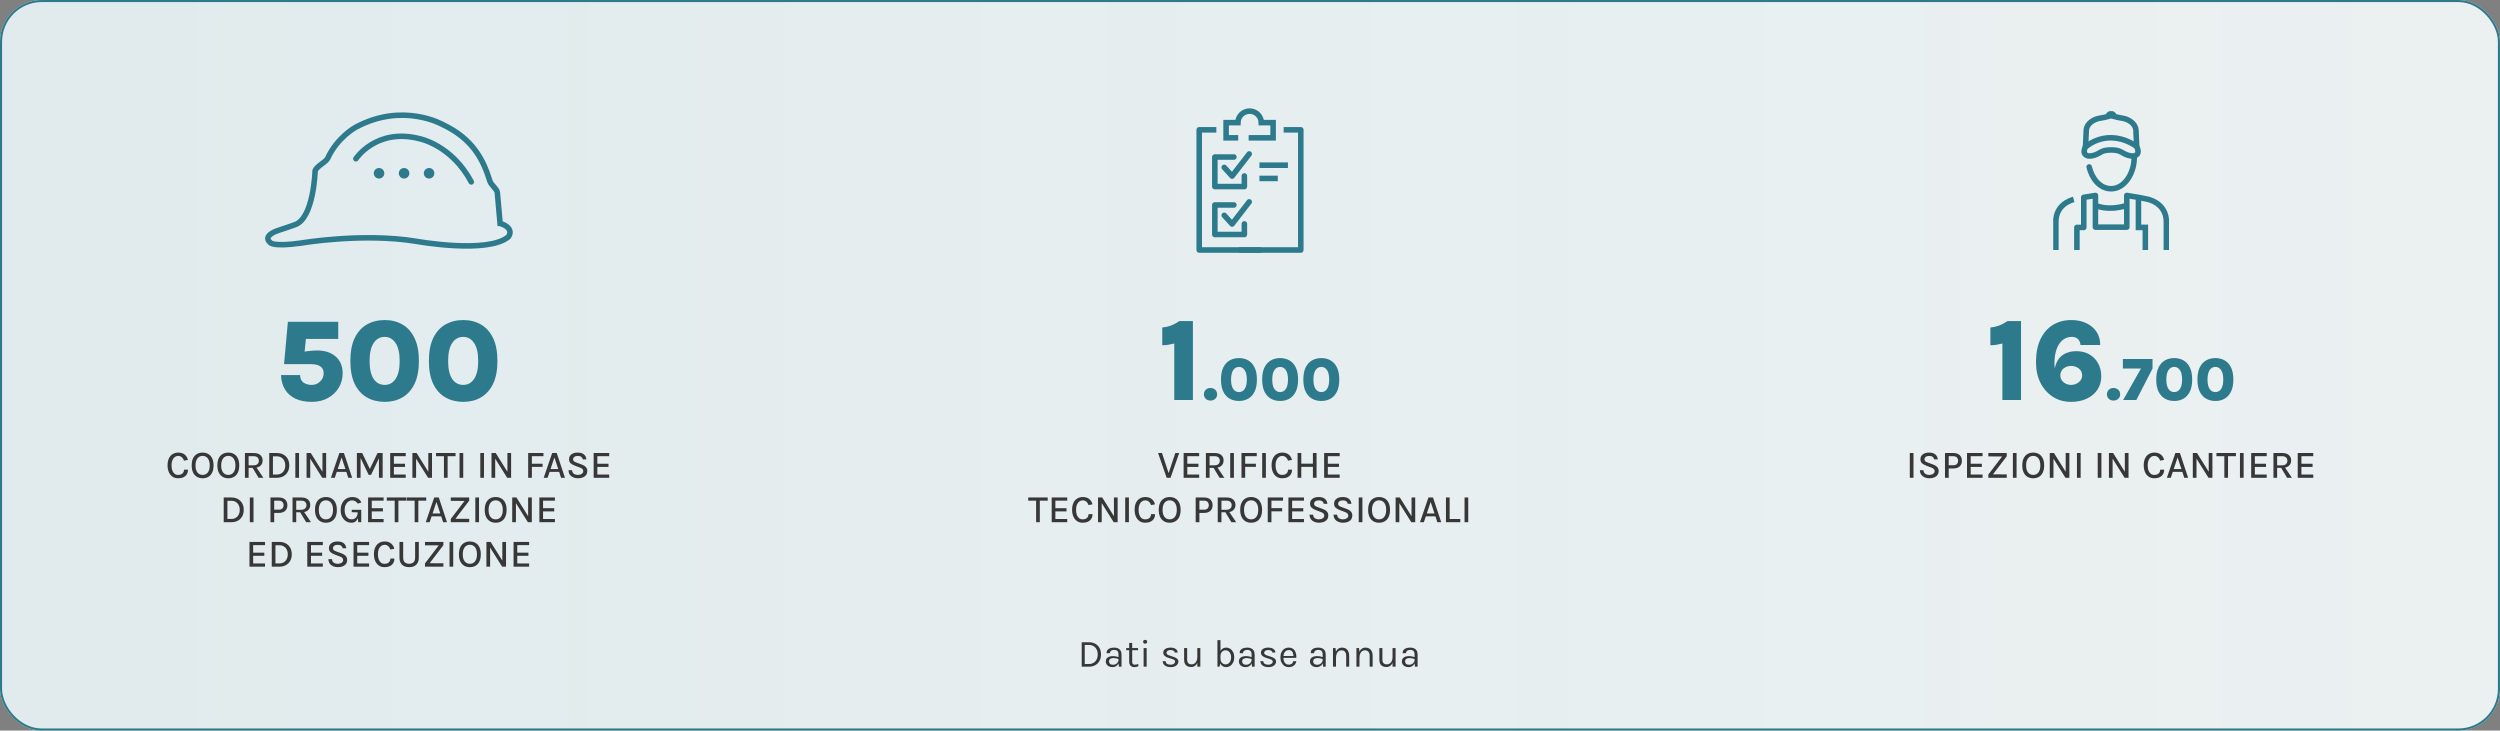 <svg width="900" height="263" viewBox="0 0 900 263" fill="none" xmlns="http://www.w3.org/2000/svg">
<rect x="0" y="0" width="900" height="263" fill="#808080" stroke="none"/>
<g clip-path="url(#clip0_5266_608)">
<rect width="900" height="263" rx="15" fill="#F5F7F7"/>
<rect width="900" height="263" fill="url(#paint0_linear_5266_608)" fill-opacity="0.25"/>
<path d="M180.034 80.409C180.034 80.409 179.717 76.495 179.035 69.29C178.918 68.056 176.79 66.575 176.379 65.258C174.04 57.701 170.384 50.061 159.442 44.878C159.442 44.878 145.091 36.603 128.036 45.818C128.036 45.818 121.466 49.356 117.987 56.96C117.317 58.406 113.943 59.828 113.438 61.521C113.438 61.521 112.944 78.81 106.068 80.938C106.068 80.938 101.438 82.572 99.757 83.1C99.757 83.1 94.444 84.864 97.242 87.285C97.242 87.285 97.97 88.966 108.443 87.496C108.443 87.496 130.551 83.724 149.816 86.862C149.816 86.862 175.591 91.528 183.031 85.251C183.031 85.251 185.523 82.207 180.046 80.409H180.034Z" stroke="#2D7A8D" stroke-width="2" stroke-miterlimit="10"/>
<path d="M128.119 57.148C128.119 57.148 135.524 45.877 151.121 49.955C151.121 49.955 162.569 52.188 169.657 65.482" stroke="#2D7A8D" stroke-width="2" stroke-miterlimit="10" stroke-linecap="round"/>
<path d="M137.367 62.379C137.367 62.884 136.955 63.296 136.45 63.296C135.945 63.296 135.533 62.884 135.533 62.379C135.533 61.873 135.945 61.462 136.45 61.462C136.955 61.462 137.367 61.873 137.367 62.379Z" fill="#2D7A8D" stroke="#2D7A8D" stroke-width="2" stroke-miterlimit="10"/>
<path d="M146.382 62.379C146.382 62.884 145.971 63.296 145.466 63.296C144.96 63.296 144.549 62.884 144.549 62.379C144.549 61.873 144.96 61.462 145.466 61.462C145.971 61.462 146.382 61.873 146.382 62.379Z" fill="#2D7A8D" stroke="#2D7A8D" stroke-width="2" stroke-miterlimit="10"/>
<path d="M155.386 62.379C155.386 62.884 154.975 63.296 154.47 63.296C153.964 63.296 153.553 62.884 153.553 62.379C153.553 61.873 153.964 61.462 154.47 61.462C154.975 61.462 155.386 61.873 155.386 62.379Z" fill="#2D7A8D" stroke="#2D7A8D" stroke-width="2" stroke-miterlimit="10"/>
<path d="M112.24 144.671C109.974 144.671 108.023 144.294 106.387 143.538C104.764 142.769 103.505 141.664 102.61 140.224C101.715 138.783 101.233 137.049 101.163 135.021H108.044C108.044 136.224 108.442 137.119 109.24 137.706C110.037 138.28 111.037 138.566 112.24 138.566C113.401 138.566 114.401 138.161 115.24 137.35C116.093 136.538 116.519 135.545 116.519 134.371C116.519 132.189 114.974 131.098 111.883 131.098H102.254L103.638 115.846H121.764V122.014H109.03L110.31 120.273L109.596 127.217L109.177 126.671C109.848 126.517 110.68 126.399 111.673 126.315C112.68 126.217 113.512 126.168 114.17 126.168C116.939 126.168 119.163 126.895 120.841 128.35C122.519 129.804 123.359 131.811 123.359 134.371C123.359 136.273 122.89 138.007 121.953 139.573C121.016 141.126 119.715 142.364 118.051 143.287C116.387 144.21 114.449 144.671 112.24 144.671ZM138.509 144.671C136.103 144.671 133.964 144.14 132.089 143.077C130.229 142.014 128.768 140.399 127.705 138.231C126.656 136.049 126.131 133.294 126.131 129.965C126.131 126.594 126.656 123.825 127.705 121.657C128.768 119.476 130.229 117.86 132.089 116.811C133.964 115.748 136.103 115.217 138.509 115.217C140.887 115.217 142.999 115.748 144.845 116.811C146.691 117.86 148.145 119.476 149.208 121.657C150.271 123.825 150.803 126.594 150.803 129.965C150.803 133.294 150.271 136.049 149.208 138.231C148.145 140.399 146.691 142.014 144.845 143.077C142.999 144.14 140.887 144.671 138.509 144.671ZM138.509 138.566C140.131 138.566 141.432 137.846 142.411 136.406C143.39 134.951 143.88 132.804 143.88 129.965C143.88 127.126 143.39 124.972 142.411 123.503C141.432 122.021 140.131 121.28 138.509 121.28C136.817 121.28 135.481 122.021 134.502 123.503C133.537 124.972 133.054 127.126 133.054 129.965C133.054 132.804 133.537 134.951 134.502 136.406C135.481 137.846 136.817 138.566 138.509 138.566ZM166.782 144.671C164.376 144.671 162.236 144.14 160.362 143.077C158.502 142.014 157.04 140.399 155.977 138.231C154.928 136.049 154.404 133.294 154.404 129.965C154.404 126.594 154.928 123.825 155.977 121.657C157.04 119.476 158.502 117.86 160.362 116.811C162.236 115.748 164.376 115.217 166.782 115.217C169.159 115.217 171.271 115.748 173.117 116.811C174.963 117.86 176.418 119.476 177.481 121.657C178.544 123.825 179.075 126.594 179.075 129.965C179.075 133.294 178.544 136.049 177.481 138.231C176.418 140.399 174.963 142.014 173.117 143.077C171.271 144.14 169.159 144.671 166.782 144.671ZM166.782 138.566C168.404 138.566 169.705 137.846 170.684 136.406C171.663 134.951 172.152 132.804 172.152 129.965C172.152 127.126 171.663 124.972 170.684 123.503C169.705 122.021 168.404 121.28 166.782 121.28C165.089 121.28 163.754 122.021 162.775 123.503C161.809 124.972 161.327 127.126 161.327 129.965C161.327 132.804 161.809 134.951 162.775 136.406C163.754 137.846 165.089 138.566 166.782 138.566Z" fill="#2D7A8D"/>
<path d="M64.153 172.182C63.365 172.182 62.684 171.991 62.111 171.608C61.542 171.221 61.101 170.678 60.789 169.979C60.477 169.275 60.321 168.45 60.321 167.503C60.321 166.506 60.486 165.669 60.817 164.993C61.148 164.312 61.603 163.8 62.181 163.455C62.763 163.105 63.421 162.93 64.153 162.93C65.136 162.93 65.92 163.175 66.502 163.664C67.085 164.149 67.472 164.781 67.663 165.559L66.244 165.832C66.076 165.315 65.81 164.902 65.446 164.594C65.083 164.282 64.651 164.126 64.153 164.126C63.715 164.126 63.313 164.252 62.95 164.503C62.586 164.755 62.295 165.133 62.076 165.636C61.857 166.135 61.747 166.758 61.747 167.503C61.747 168.193 61.838 168.8 62.02 169.322C62.202 169.839 62.47 170.242 62.824 170.531C63.178 170.821 63.621 170.965 64.153 170.965C64.801 170.965 65.311 170.793 65.684 170.448C66.057 170.098 66.244 169.643 66.244 169.084H67.677C67.677 169.737 67.53 170.294 67.237 170.755C66.948 171.212 66.54 171.564 66.013 171.811C65.486 172.058 64.866 172.182 64.153 172.182ZM72.937 172.182C72.177 172.182 71.501 172.009 70.909 171.664C70.317 171.319 69.851 170.804 69.511 170.119C69.175 169.434 69.007 168.578 69.007 167.552C69.007 166.508 69.175 165.646 69.511 164.965C69.851 164.28 70.317 163.769 70.909 163.434C71.501 163.098 72.177 162.93 72.937 162.93C73.702 162.93 74.38 163.1 74.972 163.441C75.569 163.781 76.035 164.296 76.371 164.986C76.711 165.671 76.881 166.527 76.881 167.552C76.881 168.587 76.711 169.45 76.371 170.14C76.035 170.825 75.569 171.338 74.972 171.678C74.38 172.014 73.702 172.182 72.937 172.182ZM72.937 170.965C73.73 170.965 74.355 170.674 74.811 170.091C75.273 169.508 75.504 168.657 75.504 167.538C75.504 166.448 75.273 165.606 74.811 165.014C74.355 164.417 73.73 164.119 72.937 164.119C72.159 164.119 71.539 164.417 71.077 165.014C70.616 165.611 70.385 166.457 70.385 167.552C70.385 168.662 70.616 169.508 71.077 170.091C71.539 170.674 72.159 170.965 72.937 170.965ZM82.184 172.182C81.424 172.182 80.748 172.009 80.156 171.664C79.564 171.319 79.098 170.804 78.757 170.119C78.422 169.434 78.254 168.578 78.254 167.552C78.254 166.508 78.422 165.646 78.757 164.965C79.098 164.28 79.564 163.769 80.156 163.434C80.748 163.098 81.424 162.93 82.184 162.93C82.948 162.93 83.627 163.1 84.219 163.441C84.816 163.781 85.282 164.296 85.617 164.986C85.958 165.671 86.128 166.527 86.128 167.552C86.128 168.587 85.958 169.45 85.617 170.14C85.282 170.825 84.816 171.338 84.219 171.678C83.627 172.014 82.948 172.182 82.184 172.182ZM82.184 170.965C82.976 170.965 83.601 170.674 84.058 170.091C84.519 169.508 84.75 168.657 84.75 167.538C84.75 166.448 84.519 165.606 84.058 165.014C83.601 164.417 82.976 164.119 82.184 164.119C81.405 164.119 80.785 164.417 80.324 165.014C79.862 165.611 79.631 166.457 79.631 167.552C79.631 168.662 79.862 169.508 80.324 170.091C80.785 170.674 81.405 170.965 82.184 170.965ZM88.172 172V163.091H91.361C92.4 163.091 93.19 163.338 93.731 163.832C94.277 164.322 94.549 164.967 94.549 165.769C94.549 166.562 94.277 167.203 93.731 167.692C93.19 168.182 92.4 168.427 91.361 168.427H89.5V172H88.172ZM93.088 172L90.619 167.902H92.053L94.815 172H93.088ZM89.5 167.517H91.242C91.876 167.517 92.358 167.366 92.689 167.063C93.02 166.755 93.186 166.359 93.186 165.874C93.186 165.375 93.029 164.979 92.717 164.685C92.409 164.387 91.957 164.238 91.361 164.238H89.5V167.517ZM96.927 163.091H99.654C100.558 163.091 101.344 163.275 102.011 163.643C102.682 164.007 103.204 164.522 103.577 165.189C103.95 165.855 104.136 166.641 104.136 167.545C104.136 168.445 103.95 169.228 103.577 169.895C103.204 170.562 102.682 171.079 102.011 171.448C101.344 171.816 100.558 172 99.654 172H96.927V163.091ZM98.255 164.287V170.825H99.654C100.288 170.825 100.831 170.683 101.283 170.399C101.74 170.114 102.092 169.725 102.339 169.231C102.586 168.737 102.71 168.175 102.71 167.545C102.71 166.916 102.586 166.357 102.339 165.867C102.092 165.373 101.74 164.986 101.283 164.706C100.831 164.427 100.288 164.287 99.654 164.287H98.255ZM106.323 172V163.091H107.652V172H106.323ZM110.359 163.091H111.876L116.191 170H116.086V163.091H117.415V172H116.002L111.478 164.783H111.688V172H110.359V163.091ZM119.125 172L122.174 163.091H123.817L126.775 172H125.376L124.684 169.874H121.244L120.523 172H119.125ZM121.579 168.853H124.355L122.971 164.692L121.579 168.853ZM128.477 163.091H130.386L133.211 168.944H133.086L135.911 163.091H137.757V172H136.414V164.552H136.631L133.582 170.944H132.708L129.673 164.587H129.806V172H128.477V163.091ZM140.469 172V163.091H146.063V164.238H141.797V166.951H145.811V168.098H141.797V170.839H146.063V172H140.469ZM148.465 163.091H149.983L154.298 170H154.193V163.091H155.521V172H154.109L149.584 164.783H149.794V172H148.465V163.091ZM156.972 164.238V163.091H163.993V164.238H160.846L161.147 163.93V172H159.818V163.93L160.112 164.238H156.972ZM165.436 172V163.091H166.765V172H165.436ZM172.907 172V163.091H174.236V172H172.907ZM176.943 163.091H178.46L182.775 170H182.67V163.091H183.999V172H182.586L178.062 164.783H178.271V172H176.943V163.091ZM190.144 172V163.091H195.647V164.238H191.473V166.937H195.333V168.077H191.473V172H190.144ZM195.734 172L198.783 163.091H200.426L203.384 172H201.985L201.293 169.874H197.852L197.132 172H195.734ZM198.188 168.853H200.964L199.58 164.692L198.188 168.853ZM208.051 172.182C207.445 172.182 206.888 172.075 206.38 171.86C205.872 171.641 205.461 171.317 205.149 170.888C204.841 170.459 204.68 169.923 204.666 169.28H205.967C205.967 169.667 206.06 169.984 206.247 170.231C206.438 170.478 206.69 170.662 207.002 170.783C207.314 170.9 207.659 170.958 208.037 170.958C208.419 170.958 208.757 170.9 209.051 170.783C209.345 170.667 209.571 170.51 209.729 170.315C209.893 170.119 209.974 169.895 209.974 169.643C209.974 169.303 209.869 169.03 209.659 168.825C209.45 168.615 209.13 168.438 208.701 168.294L207.044 167.678C206.331 167.413 205.788 167.107 205.415 166.762C205.042 166.413 204.855 165.928 204.855 165.308C204.855 164.604 205.13 164.033 205.68 163.594C206.231 163.152 207.004 162.93 208.002 162.93C208.949 162.93 209.683 163.149 210.205 163.587C210.732 164.026 211.032 164.622 211.107 165.378H209.799C209.734 164.995 209.555 164.692 209.261 164.469C208.972 164.245 208.552 164.133 208.002 164.133C207.471 164.133 207.056 164.249 206.757 164.483C206.459 164.711 206.31 165 206.31 165.35C206.31 165.639 206.403 165.869 206.59 166.042C206.781 166.214 207.077 166.371 207.478 166.51L209.366 167.203C210.014 167.431 210.52 167.739 210.883 168.126C211.247 168.513 211.429 169.005 211.429 169.601C211.429 170.105 211.298 170.55 211.037 170.937C210.776 171.324 210.394 171.629 209.89 171.853C209.387 172.072 208.774 172.182 208.051 172.182ZM213.718 172V163.091H219.312V164.238H215.046V166.951H219.06V168.098H215.046V170.839H219.312V172H213.718ZM80.537 179.091H83.264C84.168 179.091 84.954 179.275 85.621 179.643C86.292 180.007 86.814 180.522 87.187 181.189C87.56 181.855 87.747 182.641 87.747 183.545C87.747 184.445 87.56 185.228 87.187 185.895C86.814 186.562 86.292 187.079 85.621 187.448C84.954 187.816 84.168 188 83.264 188H80.537V179.091ZM81.865 180.287V186.825H83.264C83.898 186.825 84.441 186.683 84.893 186.399C85.35 186.114 85.702 185.725 85.949 185.231C86.196 184.737 86.32 184.175 86.32 183.545C86.32 182.916 86.196 182.357 85.949 181.867C85.702 181.373 85.35 180.986 84.893 180.706C84.441 180.427 83.898 180.287 83.264 180.287H81.865ZM89.934 188V179.091H91.262V188H89.934ZM97.37 188V179.091H100.356C101.349 179.091 102.113 179.338 102.649 179.832C103.186 180.326 103.454 181.009 103.454 181.881C103.454 182.744 103.186 183.422 102.649 183.916C102.113 184.406 101.349 184.65 100.356 184.65H98.712V188H97.37ZM98.712 183.49H100.356C100.924 183.49 101.356 183.343 101.649 183.049C101.943 182.755 102.09 182.366 102.09 181.881C102.09 181.392 101.943 180.995 101.649 180.692C101.356 180.389 100.924 180.238 100.356 180.238H98.712V183.49ZM105.313 188V179.091H108.502C109.541 179.091 110.331 179.338 110.872 179.832C111.418 180.322 111.69 180.967 111.69 181.769C111.69 182.562 111.418 183.203 110.872 183.692C110.331 184.182 109.541 184.427 108.502 184.427H106.641V188H105.313ZM110.229 188L107.76 183.902H109.194L111.956 188H110.229ZM106.641 183.517H108.383C109.017 183.517 109.499 183.366 109.83 183.063C110.161 182.755 110.327 182.359 110.327 181.874C110.327 181.375 110.171 180.979 109.858 180.685C109.551 180.387 109.098 180.238 108.502 180.238H106.641V183.517ZM117.326 188.182C116.567 188.182 115.891 188.009 115.298 187.664C114.706 187.319 114.24 186.804 113.9 186.119C113.564 185.434 113.396 184.578 113.396 183.552C113.396 182.508 113.564 181.646 113.9 180.965C114.24 180.28 114.706 179.769 115.298 179.434C115.891 179.098 116.567 178.93 117.326 178.93C118.091 178.93 118.769 179.1 119.361 179.441C119.958 179.781 120.424 180.296 120.76 180.986C121.1 181.671 121.27 182.527 121.27 183.552C121.27 184.587 121.1 185.45 120.76 186.14C120.424 186.825 119.958 187.338 119.361 187.678C118.769 188.014 118.091 188.182 117.326 188.182ZM117.326 186.965C118.119 186.965 118.744 186.674 119.201 186.091C119.662 185.508 119.893 184.657 119.893 183.538C119.893 182.448 119.662 181.606 119.201 181.014C118.744 180.417 118.119 180.119 117.326 180.119C116.548 180.119 115.928 180.417 115.466 181.014C115.005 181.611 114.774 182.457 114.774 183.552C114.774 184.662 115.005 185.508 115.466 186.091C115.928 186.674 116.548 186.965 117.326 186.965ZM126.503 188.182C125.785 188.182 125.135 187.995 124.552 187.622C123.969 187.245 123.505 186.716 123.16 186.035C122.815 185.35 122.643 184.545 122.643 183.622C122.643 182.872 122.75 182.205 122.965 181.622C123.184 181.04 123.484 180.548 123.867 180.147C124.254 179.746 124.701 179.443 125.209 179.238C125.718 179.033 126.261 178.93 126.839 178.93C127.594 178.93 128.242 179.089 128.783 179.406C129.324 179.723 129.769 180.226 130.119 180.916L128.804 181.294C128.524 180.907 128.216 180.618 127.881 180.427C127.545 180.231 127.177 180.133 126.776 180.133C126.286 180.133 125.834 180.275 125.419 180.559C125.009 180.839 124.68 181.24 124.433 181.762C124.186 182.28 124.063 182.9 124.063 183.622C124.063 184.28 124.165 184.86 124.37 185.364C124.58 185.862 124.874 186.254 125.251 186.538C125.634 186.818 126.084 186.958 126.601 186.958C127.011 186.958 127.38 186.865 127.706 186.678C128.032 186.492 128.289 186.217 128.475 185.853C128.666 185.485 128.762 185.03 128.762 184.49H129.112C129.112 185.24 129.021 185.893 128.839 186.448C128.662 186.998 128.382 187.424 128 187.727C127.617 188.03 127.119 188.182 126.503 188.182ZM128.972 188L128.762 185.958V184.448L126.622 184.392V183.517H130.049V188H128.972ZM132.506 188V179.091H138.1V180.238H133.835V182.951H137.849V184.098H133.835V186.839H138.1V188H132.506ZM139.244 180.238V179.091H146.265V180.238H143.118L143.419 179.93V188H142.09V179.93L142.384 180.238H139.244ZM146.428 180.238V179.091H153.449V180.238H150.302L150.603 179.93V188H149.274V179.93L149.568 180.238H146.428ZM153.27 188L156.319 179.091H157.962L160.921 188H159.522L158.83 185.874H155.389L154.669 188H153.27ZM155.725 184.853H158.501L157.116 180.692L155.725 184.853ZM162.28 188V186.832L167.616 179.846V180.336L162.28 180.308V179.091H168.909V180.259L163.804 186.951L163.735 186.755L168.909 186.783V188H162.28ZM171.118 188V179.091H172.447V188H171.118ZM178.433 188.182C177.673 188.182 176.997 188.009 176.405 187.664C175.813 187.319 175.347 186.804 175.007 186.119C174.671 185.434 174.503 184.578 174.503 183.552C174.503 182.508 174.671 181.646 175.007 180.965C175.347 180.28 175.813 179.769 176.405 179.434C176.997 179.098 177.673 178.93 178.433 178.93C179.198 178.93 179.876 179.1 180.468 179.441C181.065 179.781 181.531 180.296 181.867 180.986C182.207 181.671 182.377 182.527 182.377 183.552C182.377 184.587 182.207 185.45 181.867 186.14C181.531 186.825 181.065 187.338 180.468 187.678C179.876 188.014 179.198 188.182 178.433 188.182ZM178.433 186.965C179.226 186.965 179.851 186.674 180.307 186.091C180.769 185.508 181 184.657 181 183.538C181 182.448 180.769 181.606 180.307 181.014C179.851 180.417 179.226 180.119 178.433 180.119C177.655 180.119 177.035 180.417 176.573 181.014C176.112 181.611 175.881 182.457 175.881 183.552C175.881 184.662 176.112 185.508 176.573 186.091C177.035 186.674 177.655 186.965 178.433 186.965ZM184.4 179.091H185.918L190.232 186H190.127V179.091H191.456V188H190.044L185.519 180.783H185.729V188H184.4V179.091ZM194.173 188V179.091H199.767V180.238H195.501V182.951H199.515V184.098H195.501V186.839H199.767V188H194.173ZM89.81 204V195.091H95.405V196.238H91.139V198.951H95.153V200.098H91.139V202.839H95.405V204H89.81ZM97.828 195.091H100.555C101.46 195.091 102.245 195.275 102.912 195.643C103.583 196.007 104.105 196.522 104.478 197.189C104.851 197.855 105.038 198.641 105.038 199.545C105.038 200.445 104.851 201.228 104.478 201.895C104.105 202.562 103.583 203.079 102.912 203.448C102.245 203.816 101.46 204 100.555 204H97.828V195.091ZM99.157 196.287V202.825H100.555C101.189 202.825 101.733 202.683 102.185 202.399C102.642 202.114 102.994 201.725 103.241 201.231C103.488 200.737 103.611 200.175 103.611 199.545C103.611 198.916 103.488 198.357 103.241 197.867C102.994 197.373 102.642 196.986 102.185 196.706C101.733 196.427 101.189 196.287 100.555 196.287H99.157ZM110.625 204V195.091H116.22V196.238H111.954V198.951H115.968V200.098H111.954V202.839H116.22V204H110.625ZM121.608 204.182C121.002 204.182 120.445 204.075 119.937 203.86C119.429 203.641 119.018 203.317 118.706 202.888C118.398 202.459 118.238 201.923 118.224 201.28H119.524C119.524 201.667 119.618 201.984 119.804 202.231C119.995 202.478 120.247 202.662 120.559 202.783C120.872 202.9 121.217 202.958 121.594 202.958C121.977 202.958 122.315 202.9 122.608 202.783C122.902 202.667 123.128 202.51 123.287 202.315C123.45 202.119 123.531 201.895 123.531 201.643C123.531 201.303 123.426 201.03 123.217 200.825C123.007 200.615 122.687 200.438 122.259 200.294L120.601 199.678C119.888 199.413 119.345 199.107 118.972 198.762C118.599 198.413 118.412 197.928 118.412 197.308C118.412 196.604 118.687 196.033 119.238 195.594C119.788 195.152 120.562 194.93 121.559 194.93C122.506 194.93 123.24 195.149 123.762 195.587C124.289 196.026 124.59 196.622 124.664 197.378H123.356C123.291 196.995 123.112 196.692 122.818 196.469C122.529 196.245 122.109 196.133 121.559 196.133C121.028 196.133 120.613 196.249 120.315 196.483C120.016 196.711 119.867 197 119.867 197.35C119.867 197.639 119.96 197.869 120.147 198.042C120.338 198.214 120.634 198.371 121.035 198.51L122.923 199.203C123.571 199.431 124.077 199.739 124.44 200.126C124.804 200.513 124.986 201.005 124.986 201.601C124.986 202.105 124.855 202.55 124.594 202.937C124.333 203.324 123.951 203.629 123.447 203.853C122.944 204.072 122.331 204.182 121.608 204.182ZM127.275 204V195.091H132.869V196.238H128.604V198.951H132.618V200.098H128.604V202.839H132.869V204H127.275ZM138.453 204.182C137.666 204.182 136.985 203.991 136.411 203.608C135.843 203.221 135.402 202.678 135.09 201.979C134.777 201.275 134.621 200.45 134.621 199.503C134.621 198.506 134.787 197.669 135.118 196.993C135.449 196.312 135.903 195.8 136.481 195.455C137.064 195.105 137.721 194.93 138.453 194.93C139.437 194.93 140.22 195.175 140.803 195.664C141.386 196.149 141.773 196.781 141.964 197.559L140.544 197.832C140.376 197.315 140.111 196.902 139.747 196.594C139.383 196.282 138.952 196.126 138.453 196.126C138.015 196.126 137.614 196.252 137.251 196.503C136.887 196.755 136.596 197.133 136.376 197.636C136.157 198.135 136.048 198.758 136.048 199.503C136.048 200.193 136.139 200.8 136.321 201.322C136.502 201.839 136.77 202.242 137.125 202.531C137.479 202.821 137.922 202.965 138.453 202.965C139.101 202.965 139.612 202.793 139.985 202.448C140.358 202.098 140.544 201.643 140.544 201.084H141.978C141.978 201.737 141.831 202.294 141.537 202.755C141.248 203.212 140.84 203.564 140.314 203.811C139.787 204.058 139.167 204.182 138.453 204.182ZM143.811 195.091H145.14V200.72C145.14 201.513 145.338 202.084 145.734 202.434C146.135 202.783 146.655 202.958 147.294 202.958C147.933 202.958 148.45 202.783 148.846 202.434C149.243 202.084 149.441 201.513 149.441 200.72V195.091H150.769V200.72C150.769 201.466 150.63 202.098 150.35 202.615C150.07 203.128 149.669 203.517 149.147 203.783C148.63 204.049 148.012 204.182 147.294 204.182C146.581 204.182 145.963 204.049 145.441 203.783C144.919 203.517 144.515 203.128 144.231 202.615C143.951 202.098 143.811 201.466 143.811 200.72V195.091ZM152.992 204V202.832L158.328 195.846V196.336L152.992 196.308V195.091H159.622V196.259L154.517 202.951L154.447 202.755L159.622 202.783V204H152.992ZM161.83 204V195.091H163.159V204H161.83ZM169.146 204.182C168.386 204.182 167.71 204.009 167.118 203.664C166.526 203.319 166.059 202.804 165.719 202.119C165.383 201.434 165.216 200.578 165.216 199.552C165.216 198.508 165.383 197.646 165.719 196.965C166.059 196.28 166.526 195.769 167.118 195.434C167.71 195.098 168.386 194.93 169.146 194.93C169.91 194.93 170.589 195.1 171.181 195.441C171.777 195.781 172.244 196.296 172.579 196.986C172.92 197.671 173.09 198.527 173.09 199.552C173.09 200.587 172.92 201.45 172.579 202.14C172.244 202.825 171.777 203.338 171.181 203.678C170.589 204.014 169.91 204.182 169.146 204.182ZM169.146 202.965C169.938 202.965 170.563 202.674 171.02 202.091C171.481 201.508 171.712 200.657 171.712 199.538C171.712 198.448 171.481 197.606 171.02 197.014C170.563 196.417 169.938 196.119 169.146 196.119C168.367 196.119 167.747 196.417 167.286 197.014C166.824 197.611 166.593 198.457 166.593 199.552C166.593 200.662 166.824 201.508 167.286 202.091C167.747 202.674 168.367 202.965 169.146 202.965ZM175.113 195.091H176.63L180.945 202H180.84V195.091H182.169V204H180.756L176.231 196.783H176.441V204H175.113V195.091ZM184.885 204V195.091H190.48V196.238H186.214V198.951H190.228V200.098H186.214V202.839H190.48V204H184.885Z" fill="#373737"/>
<path d="M449.513 49.616H458.321V44.148H454.082C454.032 41.847 452.169 40 449.86 40C447.551 40 445.687 41.847 445.637 44.148H441.398V49.616H445.753" stroke="#2D7A8D" stroke-width="2" stroke-miterlimit="10"/>
<path d="M447.972 63.346V67.165H437.342V56.535H444.195" stroke="#2D7A8D" stroke-width="2" stroke-linecap="round" stroke-linejoin="round"/>
<path d="M440.723 60.262L443.56 63.388L449.72 55.421" stroke="#2D7A8D" stroke-width="2" stroke-linecap="round" stroke-linejoin="round"/>
<path d="M453.396 59.471H463.655" stroke="#2D7A8D" stroke-width="2" stroke-miterlimit="10"/>
<path d="M453.396 64.229H460.002" stroke="#2D7A8D" stroke-width="2" stroke-miterlimit="10"/>
<path d="M447.972 80.599V84.425H437.342V73.787H444.195" stroke="#2D7A8D" stroke-width="2" stroke-linecap="round" stroke-linejoin="round"/>
<path d="M440.723 77.523L443.56 80.64L449.72 72.674" stroke="#2D7A8D" stroke-width="2" stroke-linecap="round" stroke-linejoin="round"/>
<path d="M437.885 46.738H431.717V90H453.942" stroke="#2D7A8D" stroke-width="2" stroke-linejoin="round"/>
<path d="M462.115 46.738H468.283V90H446.058" stroke="#2D7A8D" stroke-width="2" stroke-linejoin="round"/>
<path d="M424.577 115.594H429.444V144H422.73V123.671C421.933 123.867 421.185 124.021 420.486 124.133C419.8 124.245 419.108 124.294 418.409 124.28V117.902C419.43 117.818 420.423 117.601 421.388 117.252C422.367 116.902 423.43 116.35 424.577 115.594ZM433.407 141.954C433.407 141.301 433.624 140.759 434.056 140.326C434.496 139.893 435.065 139.677 435.761 139.677C436.458 139.677 437.034 139.893 437.488 140.326C437.943 140.759 438.17 141.301 438.17 141.954C438.17 142.607 437.943 143.146 437.488 143.571C437.034 143.989 436.458 144.198 435.761 144.198C435.065 144.198 434.496 143.985 434.056 143.56C433.624 143.135 433.407 142.599 433.407 141.954ZM446.044 144.352C444.783 144.352 443.661 144.073 442.678 143.516C441.703 142.959 440.936 142.112 440.379 140.975C439.829 139.831 439.554 138.386 439.554 136.641C439.554 134.874 439.829 133.422 440.379 132.285C440.936 131.141 441.703 130.294 442.678 129.744C443.661 129.187 444.783 128.908 446.044 128.908C447.291 128.908 448.398 129.187 449.366 129.744C450.334 130.294 451.097 131.141 451.654 132.285C452.211 133.422 452.49 134.874 452.49 136.641C452.49 138.386 452.211 139.831 451.654 140.975C451.097 142.112 450.334 142.959 449.366 143.516C448.398 144.073 447.291 144.352 446.044 144.352ZM446.044 141.151C446.895 141.151 447.577 140.773 448.09 140.018C448.603 139.255 448.86 138.13 448.86 136.641C448.86 135.152 448.603 134.023 448.09 133.253C447.577 132.476 446.895 132.087 446.044 132.087C445.157 132.087 444.456 132.476 443.943 133.253C443.437 134.023 443.184 135.152 443.184 136.641C443.184 138.13 443.437 139.255 443.943 140.018C444.456 140.773 445.157 141.151 446.044 141.151ZM460.868 144.352C459.607 144.352 458.485 144.073 457.502 143.516C456.527 142.959 455.761 142.112 455.203 140.975C454.653 139.831 454.378 138.386 454.378 136.641C454.378 134.874 454.653 133.422 455.203 132.285C455.761 131.141 456.527 130.294 457.502 129.744C458.485 129.187 459.607 128.908 460.868 128.908C462.115 128.908 463.222 129.187 464.19 129.744C465.158 130.294 465.921 131.141 466.478 132.285C467.036 133.422 467.314 134.874 467.314 136.641C467.314 138.386 467.036 139.831 466.478 140.975C465.921 142.112 465.158 142.959 464.19 143.516C463.222 144.073 462.115 144.352 460.868 144.352ZM460.868 141.151C461.719 141.151 462.401 140.773 462.914 140.018C463.428 139.255 463.684 138.13 463.684 136.641C463.684 135.152 463.428 134.023 462.914 133.253C462.401 132.476 461.719 132.087 460.868 132.087C459.981 132.087 459.281 132.476 458.767 133.253C458.261 134.023 458.008 135.152 458.008 136.641C458.008 138.13 458.261 139.255 458.767 140.018C459.281 140.773 459.981 141.151 460.868 141.151ZM475.693 144.352C474.431 144.352 473.309 144.073 472.327 143.516C471.351 142.959 470.585 142.112 470.028 140.975C469.478 139.831 469.203 138.386 469.203 136.641C469.203 134.874 469.478 133.422 470.028 132.285C470.585 131.141 471.351 130.294 472.327 129.744C473.309 129.187 474.431 128.908 475.693 128.908C476.939 128.908 478.047 129.187 479.015 129.744C479.983 130.294 480.745 131.141 481.303 132.285C481.86 133.422 482.139 134.874 482.139 136.641C482.139 138.386 481.86 139.831 481.303 140.975C480.745 142.112 479.983 142.959 479.015 143.516C478.047 144.073 476.939 144.352 475.693 144.352ZM475.693 141.151C476.543 141.151 477.225 140.773 477.739 140.018C478.252 139.255 478.509 138.13 478.509 136.641C478.509 135.152 478.252 134.023 477.739 133.253C477.225 132.476 476.543 132.087 475.693 132.087C474.805 132.087 474.105 132.476 473.592 133.253C473.086 134.023 472.833 135.152 472.833 136.641C472.833 138.13 473.086 139.255 473.592 140.018C474.105 140.773 474.805 141.151 475.693 141.151Z" fill="#2D7A8D"/>
<path d="M420.625 170.566L423.108 163.091H424.514L421.388 172H419.996L416.905 163.091H418.318L420.779 170.566H420.625ZM426.102 172V163.091H431.697V164.238H427.431V166.951H431.445V168.098H427.431V170.839H431.697V172H426.102ZM434.12 172V163.091H437.309C438.349 163.091 439.139 163.338 439.68 163.832C440.225 164.322 440.498 164.967 440.498 165.769C440.498 166.562 440.225 167.203 439.68 167.692C439.139 168.182 438.349 168.427 437.309 168.427H435.449V172H434.12ZM439.036 172L436.568 167.902H438.001L440.763 172H439.036ZM435.449 167.517H437.19C437.824 167.517 438.307 167.366 438.638 167.063C438.969 166.755 439.134 166.359 439.134 165.874C439.134 165.375 438.978 164.979 438.666 164.685C438.358 164.387 437.906 164.238 437.309 164.238H435.449V167.517ZM442.875 172V163.091H444.204V172H442.875ZM446.932 172V163.091H452.435V164.238H448.26V166.937H452.12V168.077H448.26V172H446.932ZM454.389 172V163.091H455.718V172H454.389ZM461.606 172.182C460.818 172.182 460.138 171.991 459.564 171.608C458.996 171.221 458.555 170.678 458.243 169.979C457.93 169.275 457.774 168.45 457.774 167.503C457.774 166.506 457.94 165.669 458.271 164.993C458.602 164.312 459.056 163.8 459.634 163.455C460.217 163.105 460.874 162.93 461.606 162.93C462.59 162.93 463.373 163.175 463.956 163.664C464.539 164.149 464.926 164.781 465.117 165.559L463.697 165.832C463.529 165.315 463.264 164.902 462.9 164.594C462.536 164.282 462.105 164.126 461.606 164.126C461.168 164.126 460.767 164.252 460.403 164.503C460.04 164.755 459.748 165.133 459.529 165.636C459.31 166.135 459.201 166.758 459.201 167.503C459.201 168.193 459.292 168.8 459.473 169.322C459.655 169.839 459.923 170.242 460.278 170.531C460.632 170.821 461.075 170.965 461.606 170.965C462.254 170.965 462.765 170.793 463.138 170.448C463.511 170.098 463.697 169.643 463.697 169.084H465.131C465.131 169.737 464.984 170.294 464.69 170.755C464.401 171.212 463.993 171.564 463.466 171.811C462.94 172.058 462.32 172.182 461.606 172.182ZM467.132 163.091H468.461V166.93H472.643V163.091H473.964V172H472.643V168.084H468.461V172H467.132V163.091ZM476.692 172V163.091H482.287V164.238H478.021V166.951H482.035V168.098H478.021V170.839H482.287V172H476.692ZM370.156 180.238V179.091H377.177V180.238H374.03L374.331 179.93V188H373.002V179.93L373.296 180.238H370.156ZM378.606 188V179.091H384.2V180.238H379.935V182.951H383.949V184.098H379.935V186.839H384.2V188H378.606ZM389.785 188.182C388.997 188.182 388.316 187.991 387.743 187.608C387.174 187.221 386.733 186.678 386.421 185.979C386.109 185.275 385.952 184.45 385.952 183.503C385.952 182.506 386.118 181.669 386.449 180.993C386.78 180.312 387.234 179.8 387.813 179.455C388.395 179.105 389.053 178.93 389.785 178.93C390.768 178.93 391.551 179.175 392.134 179.664C392.717 180.149 393.104 180.781 393.295 181.559L391.875 181.832C391.708 181.315 391.442 180.902 391.078 180.594C390.715 180.282 390.283 180.126 389.785 180.126C389.346 180.126 388.945 180.252 388.582 180.503C388.218 180.755 387.927 181.133 387.708 181.636C387.488 182.135 387.379 182.758 387.379 183.503C387.379 184.193 387.47 184.8 387.652 185.322C387.833 185.839 388.102 186.242 388.456 186.531C388.81 186.821 389.253 186.965 389.785 186.965C390.433 186.965 390.943 186.793 391.316 186.448C391.689 186.098 391.875 185.643 391.875 185.084H393.309C393.309 185.737 393.162 186.294 392.868 186.755C392.579 187.212 392.171 187.564 391.645 187.811C391.118 188.058 390.498 188.182 389.785 188.182ZM395.289 179.091H396.807L401.122 186H401.017V179.091H402.345V188H400.933L396.408 180.783H396.618V188H395.289V179.091ZM405.076 188V179.091H406.405V188H405.076ZM412.293 188.182C411.505 188.182 410.825 187.991 410.251 187.608C409.683 187.221 409.242 186.678 408.93 185.979C408.617 185.275 408.461 184.45 408.461 183.503C408.461 182.506 408.627 181.669 408.958 180.993C409.289 180.312 409.743 179.8 410.321 179.455C410.904 179.105 411.561 178.93 412.293 178.93C413.277 178.93 414.06 179.175 414.643 179.664C415.226 180.149 415.613 180.781 415.804 181.559L414.384 181.832C414.216 181.315 413.951 180.902 413.587 180.594C413.223 180.282 412.792 180.126 412.293 180.126C411.855 180.126 411.454 180.252 411.09 180.503C410.727 180.755 410.435 181.133 410.216 181.636C409.997 182.135 409.888 182.758 409.888 183.503C409.888 184.193 409.979 184.8 410.16 185.322C410.342 185.839 410.61 186.242 410.965 186.531C411.319 186.821 411.762 186.965 412.293 186.965C412.941 186.965 413.452 186.793 413.825 186.448C414.198 186.098 414.384 185.643 414.384 185.084H415.818C415.818 185.737 415.671 186.294 415.377 186.755C415.088 187.212 414.68 187.564 414.153 187.811C413.627 188.058 413.007 188.182 412.293 188.182ZM421.078 188.182C420.318 188.182 419.642 188.009 419.05 187.664C418.458 187.319 417.992 186.804 417.651 186.119C417.316 185.434 417.148 184.578 417.148 183.552C417.148 182.508 417.316 181.646 417.651 180.965C417.992 180.28 418.458 179.769 419.05 179.434C419.642 179.098 420.318 178.93 421.078 178.93C421.842 178.93 422.521 179.1 423.113 179.441C423.71 179.781 424.176 180.296 424.511 180.986C424.852 181.671 425.022 182.527 425.022 183.552C425.022 184.587 424.852 185.45 424.511 186.14C424.176 186.825 423.71 187.338 423.113 187.678C422.521 188.014 421.842 188.182 421.078 188.182ZM421.078 186.965C421.87 186.965 422.495 186.674 422.952 186.091C423.413 185.508 423.644 184.657 423.644 183.538C423.644 182.448 423.413 181.606 422.952 181.014C422.495 180.417 421.87 180.119 421.078 180.119C420.299 180.119 419.679 180.417 419.218 181.014C418.756 181.611 418.525 182.457 418.525 183.552C418.525 184.662 418.756 185.508 419.218 186.091C419.679 186.674 420.299 186.965 421.078 186.965ZM430.445 188V179.091H433.431C434.424 179.091 435.189 179.338 435.725 179.832C436.261 180.326 436.529 181.009 436.529 181.881C436.529 182.744 436.261 183.422 435.725 183.916C435.189 184.406 434.424 184.65 433.431 184.65H431.788V188H430.445ZM431.788 183.49H433.431C434 183.49 434.431 183.343 434.725 183.049C435.019 182.755 435.166 182.366 435.166 181.881C435.166 181.392 435.019 180.995 434.725 180.692C434.431 180.389 434 180.238 433.431 180.238H431.788V183.49ZM438.388 188V179.091H441.577C442.617 179.091 443.407 179.338 443.948 179.832C444.493 180.322 444.766 180.967 444.766 181.769C444.766 182.562 444.493 183.203 443.948 183.692C443.407 184.182 442.617 184.427 441.577 184.427H439.717V188H438.388ZM443.304 188L440.836 183.902H442.269L445.032 188H443.304ZM439.717 183.517H441.458C442.092 183.517 442.575 183.366 442.906 183.063C443.237 182.755 443.402 182.359 443.402 181.874C443.402 181.375 443.246 180.979 442.934 180.685C442.626 180.387 442.174 180.238 441.577 180.238H439.717V183.517ZM450.402 188.182C449.642 188.182 448.966 188.009 448.374 187.664C447.782 187.319 447.316 186.804 446.975 186.119C446.64 185.434 446.472 184.578 446.472 183.552C446.472 182.508 446.64 181.646 446.975 180.965C447.316 180.28 447.782 179.769 448.374 179.434C448.966 179.098 449.642 178.93 450.402 178.93C451.167 178.93 451.845 179.1 452.437 179.441C453.034 179.781 453.5 180.296 453.836 180.986C454.176 181.671 454.346 182.527 454.346 183.552C454.346 184.587 454.176 185.45 453.836 186.14C453.5 186.825 453.034 187.338 452.437 187.678C451.845 188.014 451.167 188.182 450.402 188.182ZM450.402 186.965C451.195 186.965 451.819 186.674 452.276 186.091C452.738 185.508 452.968 184.657 452.968 183.538C452.968 182.448 452.738 181.606 452.276 181.014C451.819 180.417 451.195 180.119 450.402 180.119C449.623 180.119 449.003 180.417 448.542 181.014C448.08 181.611 447.85 182.457 447.85 183.552C447.85 184.662 448.08 185.508 448.542 186.091C449.003 186.674 449.623 186.965 450.402 186.965ZM456.39 188V179.091H461.893V180.238H457.719V182.937H461.579V184.077H457.719V188H456.39ZM463.833 188V179.091H469.428V180.238H465.162V182.951H469.176V184.098H465.162V186.839H469.428V188H463.833ZM474.816 188.182C474.21 188.182 473.653 188.075 473.145 187.86C472.637 187.641 472.226 187.317 471.914 186.888C471.606 186.459 471.445 185.923 471.431 185.28H472.732C472.732 185.667 472.825 185.984 473.012 186.231C473.203 186.478 473.455 186.662 473.767 186.783C474.079 186.9 474.424 186.958 474.802 186.958C475.184 186.958 475.522 186.9 475.816 186.783C476.11 186.667 476.336 186.51 476.494 186.315C476.657 186.119 476.739 185.895 476.739 185.643C476.739 185.303 476.634 185.03 476.424 184.825C476.215 184.615 475.895 184.438 475.466 184.294L473.809 183.678C473.096 183.413 472.553 183.107 472.18 182.762C471.807 182.413 471.62 181.928 471.62 181.308C471.62 180.604 471.895 180.033 472.445 179.594C472.995 179.152 473.769 178.93 474.767 178.93C475.713 178.93 476.448 179.149 476.97 179.587C477.497 180.026 477.797 180.622 477.872 181.378H476.564C476.499 180.995 476.319 180.692 476.026 180.469C475.737 180.245 475.317 180.133 474.767 180.133C474.236 180.133 473.821 180.249 473.522 180.483C473.224 180.711 473.075 181 473.075 181.35C473.075 181.639 473.168 181.869 473.354 182.042C473.546 182.214 473.842 182.371 474.243 182.51L476.131 183.203C476.779 183.431 477.285 183.739 477.648 184.126C478.012 184.513 478.194 185.005 478.194 185.601C478.194 186.105 478.063 186.55 477.802 186.937C477.541 187.324 477.159 187.629 476.655 187.853C476.152 188.072 475.539 188.182 474.816 188.182ZM483.462 188.182C482.856 188.182 482.298 188.075 481.79 187.86C481.282 187.641 480.872 187.317 480.56 186.888C480.252 186.459 480.091 185.923 480.077 185.28H481.378C481.378 185.667 481.471 185.984 481.657 186.231C481.849 186.478 482.1 186.662 482.413 186.783C482.725 186.9 483.07 186.958 483.448 186.958C483.83 186.958 484.168 186.9 484.462 186.783C484.755 186.667 484.981 186.51 485.14 186.315C485.303 186.119 485.385 185.895 485.385 185.643C485.385 185.303 485.28 185.03 485.07 184.825C484.86 184.615 484.541 184.438 484.112 184.294L482.455 183.678C481.741 183.413 481.198 183.107 480.825 182.762C480.452 182.413 480.266 181.928 480.266 181.308C480.266 180.604 480.541 180.033 481.091 179.594C481.641 179.152 482.415 178.93 483.413 178.93C484.359 178.93 485.093 179.149 485.615 179.587C486.142 180.026 486.443 180.622 486.518 181.378H485.21C485.145 180.995 484.965 180.692 484.671 180.469C484.382 180.245 483.963 180.133 483.413 180.133C482.881 180.133 482.466 180.249 482.168 180.483C481.87 180.711 481.72 181 481.72 181.35C481.72 181.639 481.814 181.869 482 182.042C482.191 182.214 482.487 182.371 482.888 182.51L484.776 183.203C485.424 183.431 485.93 183.739 486.294 184.126C486.657 184.513 486.839 185.005 486.839 185.601C486.839 186.105 486.709 186.55 486.448 186.937C486.187 187.324 485.804 187.629 485.301 187.853C484.797 188.072 484.184 188.182 483.462 188.182ZM489.142 188V179.091H490.471V188H489.142ZM496.457 188.182C495.698 188.182 495.022 188.009 494.43 187.664C493.837 187.319 493.371 186.804 493.031 186.119C492.695 185.434 492.527 184.578 492.527 183.552C492.527 182.508 492.695 181.646 493.031 180.965C493.371 180.28 493.837 179.769 494.43 179.434C495.022 179.098 495.698 178.93 496.457 178.93C497.222 178.93 497.9 179.1 498.492 179.441C499.089 179.781 499.555 180.296 499.891 180.986C500.231 181.671 500.402 182.527 500.402 183.552C500.402 184.587 500.231 185.45 499.891 186.14C499.555 186.825 499.089 187.338 498.492 187.678C497.9 188.014 497.222 188.182 496.457 188.182ZM496.457 186.965C497.25 186.965 497.875 186.674 498.332 186.091C498.793 185.508 499.024 184.657 499.024 183.538C499.024 182.448 498.793 181.606 498.332 181.014C497.875 180.417 497.25 180.119 496.457 180.119C495.679 180.119 495.059 180.417 494.597 181.014C494.136 181.611 493.905 182.457 493.905 183.552C493.905 184.662 494.136 185.508 494.597 186.091C495.059 186.674 495.679 186.965 496.457 186.965ZM502.424 179.091H503.942L508.257 186H508.152V179.091H509.48V188H508.068L503.543 180.783H503.753V188H502.424V179.091ZM511.19 188L514.239 179.091H515.882L518.84 188H517.442L516.749 185.874H513.309L512.589 188H511.19ZM513.645 184.853H516.421L515.036 180.692L513.645 184.853ZM521.871 179.091V186.839H525.71V188H520.542V179.091H521.871ZM527.235 188V179.091H528.564V188H527.235Z" fill="#373737"/>
<g clip-path="url(#clip1_5266_608)">
<path d="M754.75 74.07C754.75 74.07 758.669 75.992 765.258 74.07" stroke="#2D7A8D" stroke-width="2" stroke-linecap="round" stroke-linejoin="round"/>
<path d="M769.842 71.157V81.864H772.32V90" stroke="#2D7A8D" stroke-width="2" stroke-miterlimit="10"/>
<path d="M746.545 71.79C744.99 72.21 740.109 73.987 740.109 79.896V89.992" stroke="#2D7A8D" stroke-width="2" stroke-linejoin="round"/>
<path d="M779.891 90V79.904C779.891 72.873 772.99 71.691 772.99 71.691C772.99 71.691 770.649 71.211 769.925 71.066L765.647 70.365V81.772H754.354V70.365L750.16 71.043V81.871H747.682V90.008" stroke="#2D7A8D" stroke-width="2" stroke-linejoin="round"/>
<path d="M768.327 56.669C768.327 62.35 764.857 67.947 760.007 67.947C756.05 67.947 753.129 64.417 752.1 60.108" stroke="#2D7A8D" stroke-width="2" stroke-miterlimit="10" stroke-linecap="round"/>
<path d="M769.196 52.506L768.937 46.787C768.693 44.255 765.97 42.814 763.95 42.539C761.875 42.249 760.061 41.594 760 41.578C759.939 41.601 758.124 42.249 756.05 42.539C754.036 42.821 751.307 44.255 751.063 46.787L750.803 52.506C750.361 53.901 749.621 55.51 751.627 56.105C751.627 56.105 753.121 56.532 755.623 55.144C756.355 54.74 757.163 53.985 760 53.985C762.836 53.985 763.645 54.74 764.377 55.144C766.878 56.532 768.372 56.105 768.372 56.105C770.378 55.51 769.63 53.901 769.188 52.506H769.196Z" stroke="#2D7A8D" stroke-width="2" stroke-miterlimit="10"/>
<path d="M750.742 52.956C750.742 52.956 758.558 45.528 769.272 52.742" stroke="#2D7A8D" stroke-width="2" stroke-miterlimit="10"/>
<path d="M760.007 40.953C759.511 40.953 759.1 41.22 759.1 41.556H760.907C760.907 41.22 760.503 40.953 759.999 40.953H760.007Z" fill="#39434E" stroke="#2D7A8D" stroke-width="2" stroke-miterlimit="10"/>
</g>
<path d="M722.707 115.594H727.574V144H720.861V123.671C720.064 123.867 719.316 124.021 718.616 124.133C717.931 124.245 717.239 124.294 716.539 124.28V117.902C717.56 117.818 718.553 117.601 719.518 117.252C720.497 116.902 721.56 116.35 722.707 115.594ZM745.586 144.671C743.139 144.671 740.964 144.07 739.062 142.867C737.16 141.65 735.663 139.972 734.572 137.832C733.496 135.678 732.957 133.21 732.957 130.427C732.957 127.126 733.496 124.35 734.572 122.098C735.663 119.832 737.16 118.119 739.062 116.958C740.978 115.797 743.167 115.217 745.628 115.217C747.684 115.217 749.496 115.587 751.062 116.329C752.642 117.07 753.873 118.112 754.754 119.455C755.649 120.797 756.09 122.378 756.076 124.196H748.985C748.901 123.287 748.593 122.573 748.062 122.056C747.544 121.538 746.817 121.28 745.88 121.28C743.978 121.28 742.454 122.133 741.307 123.839C740.174 125.545 739.607 127.853 739.607 130.762C739.607 131.07 739.614 131.378 739.628 131.685C739.656 131.979 739.691 132.273 739.733 132.566C740.069 130.986 740.628 129.755 741.412 128.874C742.195 127.979 743.111 127.35 744.16 126.986C745.223 126.608 746.328 126.42 747.475 126.42C749.293 126.42 750.873 126.811 752.216 127.594C753.558 128.378 754.6 129.455 755.342 130.825C756.083 132.196 756.454 133.755 756.454 135.503C756.454 137.322 755.992 138.923 755.069 140.308C754.16 141.678 752.887 142.748 751.251 143.517C749.628 144.287 747.74 144.671 745.586 144.671ZM745.586 138.566C746.621 138.566 747.544 138.245 748.356 137.601C749.167 136.958 749.572 136.147 749.572 135.168C749.572 134.091 749.167 133.252 748.356 132.65C747.544 132.035 746.621 131.727 745.586 131.727C744.915 131.727 744.286 131.867 743.698 132.147C743.111 132.413 742.635 132.804 742.272 133.322C741.908 133.825 741.726 134.441 741.726 135.168C741.726 136.147 742.111 136.958 742.88 137.601C743.663 138.245 744.565 138.566 745.586 138.566ZM758.499 141.954C758.499 141.301 758.716 140.759 759.148 140.326C759.588 139.893 760.157 139.677 760.853 139.677C761.55 139.677 762.126 139.893 762.58 140.326C763.035 140.759 763.262 141.301 763.262 141.954C763.262 142.607 763.035 143.146 762.58 143.571C762.126 143.989 761.55 144.198 760.853 144.198C760.157 144.198 759.588 143.985 759.148 143.56C758.716 143.135 758.499 142.599 758.499 141.954ZM764.327 144L770.762 132.67H764.228V129.238H774.909V132.67L769.09 144H764.327ZM782.738 144.352C781.476 144.352 780.354 144.073 779.372 143.516C778.396 142.959 777.63 142.112 777.073 140.975C776.523 139.831 776.248 138.386 776.248 136.641C776.248 134.874 776.523 133.422 777.073 132.285C777.63 131.141 778.396 130.294 779.372 129.744C780.354 129.187 781.476 128.908 782.738 128.908C783.984 128.908 785.092 129.187 786.06 129.744C787.028 130.294 787.79 131.141 788.348 132.285C788.905 133.422 789.184 134.874 789.184 136.641C789.184 138.386 788.905 139.831 788.348 140.975C787.79 142.112 787.028 142.959 786.06 143.516C785.092 144.073 783.984 144.352 782.738 144.352ZM782.738 141.151C783.588 141.151 784.27 140.773 784.784 140.018C785.297 139.255 785.554 138.13 785.554 136.641C785.554 135.152 785.297 134.023 784.784 133.253C784.27 132.476 783.588 132.087 782.738 132.087C781.85 132.087 781.15 132.476 780.637 133.253C780.131 134.023 779.878 135.152 779.878 136.641C779.878 138.13 780.131 139.255 780.637 140.018C781.15 140.773 781.85 141.151 782.738 141.151ZM797.562 144.352C796.301 144.352 795.179 144.073 794.196 143.516C793.221 142.959 792.454 142.112 791.897 140.975C791.347 139.831 791.072 138.386 791.072 136.641C791.072 134.874 791.347 133.422 791.897 132.285C792.454 131.141 793.221 130.294 794.196 129.744C795.179 129.187 796.301 128.908 797.562 128.908C798.809 128.908 799.916 129.187 800.884 129.744C801.852 130.294 802.615 131.141 803.172 132.285C803.729 133.422 804.008 134.874 804.008 136.641C804.008 138.386 803.729 139.831 803.172 140.975C802.615 142.112 801.852 142.959 800.884 143.516C799.916 144.073 798.809 144.352 797.562 144.352ZM797.562 141.151C798.413 141.151 799.095 140.773 799.608 140.018C800.121 139.255 800.378 138.13 800.378 136.641C800.378 135.152 800.121 134.023 799.608 133.253C799.095 132.476 798.413 132.087 797.562 132.087C796.675 132.087 795.974 132.476 795.461 133.253C794.955 134.023 794.702 135.152 794.702 136.641C794.702 138.13 794.955 139.255 795.461 140.018C795.974 140.773 796.675 141.151 797.562 141.151Z" fill="#2D7A8D"/>
<path d="M687.527 172V163.091H688.856V172H687.527ZM694.549 172.182C693.943 172.182 693.386 172.075 692.878 171.86C692.369 171.641 691.959 171.317 691.647 170.888C691.339 170.459 691.178 169.923 691.164 169.28H692.465C692.465 169.667 692.558 169.984 692.745 170.231C692.936 170.478 693.188 170.662 693.5 170.783C693.812 170.9 694.157 170.958 694.535 170.958C694.917 170.958 695.255 170.9 695.549 170.783C695.843 170.667 696.069 170.51 696.227 170.315C696.39 170.119 696.472 169.895 696.472 169.643C696.472 169.303 696.367 169.03 696.157 168.825C695.947 168.615 695.628 168.438 695.199 168.294L693.542 167.678C692.829 167.413 692.285 167.107 691.912 166.762C691.54 166.413 691.353 165.928 691.353 165.308C691.353 164.604 691.628 164.033 692.178 163.594C692.728 163.152 693.502 162.93 694.5 162.93C695.446 162.93 696.181 163.149 696.703 163.587C697.23 164.026 697.53 164.622 697.605 165.378H696.297C696.232 164.995 696.052 164.692 695.759 164.469C695.47 164.245 695.05 164.133 694.5 164.133C693.968 164.133 693.554 164.249 693.255 164.483C692.957 164.711 692.808 165 692.808 165.35C692.808 165.639 692.901 165.869 693.087 166.042C693.278 166.214 693.574 166.371 693.975 166.51L695.864 167.203C696.512 167.431 697.017 167.739 697.381 168.126C697.745 168.513 697.926 169.005 697.926 169.601C697.926 170.105 697.796 170.55 697.535 170.937C697.274 171.324 696.892 171.629 696.388 171.853C695.885 172.072 695.271 172.182 694.549 172.182ZM700.194 172V163.091H703.181C704.174 163.091 704.938 163.338 705.474 163.832C706.01 164.326 706.278 165.009 706.278 165.881C706.278 166.744 706.01 167.422 705.474 167.916C704.938 168.406 704.174 168.65 703.181 168.65H701.537V172H700.194ZM701.537 167.49H703.181C703.749 167.49 704.181 167.343 704.474 167.049C704.768 166.755 704.915 166.366 704.915 165.881C704.915 165.392 704.768 164.995 704.474 164.692C704.181 164.389 703.749 164.238 703.181 164.238H701.537V167.49ZM708.124 172V163.091H713.718V164.238H709.452V166.951H713.466V168.098H709.452V170.839H713.718V172H708.124ZM715.799 172V170.832L721.134 163.846V164.336L715.799 164.308V163.091H722.428V164.259L717.323 170.951L717.253 170.755L722.428 170.783V172H715.799ZM724.637 172V163.091H725.965V172H724.637ZM731.952 172.182C731.192 172.182 730.516 172.009 729.924 171.664C729.332 171.319 728.866 170.804 728.525 170.119C728.19 169.434 728.022 168.578 728.022 167.552C728.022 166.508 728.19 165.646 728.525 164.965C728.866 164.28 729.332 163.769 729.924 163.434C730.516 163.098 731.192 162.93 731.952 162.93C732.716 162.93 733.395 163.1 733.987 163.441C734.584 163.781 735.05 164.296 735.385 164.986C735.726 165.671 735.896 166.527 735.896 167.552C735.896 168.587 735.726 169.45 735.385 170.14C735.05 170.825 734.584 171.338 733.987 171.678C733.395 172.014 732.716 172.182 731.952 172.182ZM731.952 170.965C732.744 170.965 733.369 170.674 733.826 170.091C734.288 169.508 734.518 168.657 734.518 167.538C734.518 166.448 734.288 165.606 733.826 165.014C733.369 164.417 732.744 164.119 731.952 164.119C731.173 164.119 730.553 164.417 730.092 165.014C729.63 165.611 729.399 166.457 729.399 167.552C729.399 168.662 729.63 169.508 730.092 170.091C730.553 170.674 731.173 170.965 731.952 170.965ZM737.919 163.091H739.436L743.751 170H743.646V163.091H744.975V172H743.562L739.038 164.783H739.247V172H737.919V163.091ZM747.705 172V163.091H749.034V172H747.705ZM755.176 172V163.091H756.505V172H755.176ZM759.212 163.091H760.729L765.044 170H764.939V163.091H766.268V172H764.855L760.331 164.783H760.541V172H759.212V163.091ZM775.574 172.182C774.786 172.182 774.105 171.991 773.532 171.608C772.963 171.221 772.523 170.678 772.21 169.979C771.898 169.275 771.742 168.45 771.742 167.503C771.742 166.506 771.907 165.669 772.238 164.993C772.569 164.312 773.024 163.8 773.602 163.455C774.185 163.105 774.842 162.93 775.574 162.93C776.558 162.93 777.341 163.175 777.924 163.664C778.506 164.149 778.893 164.781 779.084 165.559L777.665 165.832C777.497 165.315 777.231 164.902 776.868 164.594C776.504 164.282 776.073 164.126 775.574 164.126C775.136 164.126 774.735 164.252 774.371 164.503C774.008 164.755 773.716 165.133 773.497 165.636C773.278 166.135 773.168 166.758 773.168 167.503C773.168 168.193 773.259 168.8 773.441 169.322C773.623 169.839 773.891 170.242 774.245 170.531C774.6 170.821 775.043 170.965 775.574 170.965C776.222 170.965 776.732 170.793 777.105 170.448C777.478 170.098 777.665 169.643 777.665 169.084H779.098C779.098 169.737 778.952 170.294 778.658 170.755C778.369 171.212 777.961 171.564 777.434 171.811C776.907 172.058 776.287 172.182 775.574 172.182ZM780.079 172L783.128 163.091H784.771L787.729 172H786.331L785.638 169.874H782.198L781.477 172H780.079ZM782.533 168.853H785.31L783.925 164.692L782.533 168.853ZM789.41 163.091H790.928L795.242 170H795.138V163.091H796.466V172H795.054L790.529 164.783H790.739V172H789.41V163.091ZM797.917 164.238V163.091H804.938V164.238H801.791L802.092 163.93V172H800.763V163.93L801.057 164.238H797.917ZM806.381 172V163.091H807.71V172H806.381ZM810.424 172V163.091H816.018V164.238H811.752V166.951H815.766V168.098H811.752V170.839H816.018V172H810.424ZM818.441 172V163.091H821.63C822.67 163.091 823.46 163.338 824.001 163.832C824.546 164.322 824.819 164.967 824.819 165.769C824.819 166.562 824.546 167.203 824.001 167.692C823.46 168.182 822.67 168.427 821.63 168.427H819.77V172H818.441ZM823.357 172L820.889 167.902H822.322L825.085 172H823.357ZM819.77 167.517H821.511C822.145 167.517 822.628 167.366 822.959 167.063C823.29 166.755 823.455 166.359 823.455 165.874C823.455 165.375 823.299 164.979 822.987 164.685C822.679 164.387 822.227 164.238 821.63 164.238H819.77V167.517ZM827.182 172V163.091H832.777V164.238H828.511V166.951H832.525V168.098H828.511V170.839H832.777V172H827.182Z" fill="#373737"/>
<path d="M389.414 231.208H391.99C392.877 231.208 393.647 231.39 394.3 231.754C394.953 232.113 395.46 232.622 395.819 233.28C396.178 233.938 396.358 234.713 396.358 235.604C396.358 236.486 396.178 237.256 395.819 237.914C395.46 238.572 394.953 239.085 394.3 239.454C393.647 239.818 392.877 240 391.99 240H389.414V231.208ZM390.506 232.174V239.048H391.99C392.653 239.048 393.222 238.899 393.698 238.6C394.179 238.301 394.547 237.893 394.804 237.375C395.065 236.852 395.196 236.262 395.196 235.604C395.196 234.941 395.065 234.353 394.804 233.84C394.547 233.322 394.179 232.916 393.698 232.622C393.222 232.323 392.653 232.174 391.99 232.174H390.506ZM402.8 240L402.66 238.53V235.66C402.66 235.058 402.532 234.626 402.275 234.365C402.019 234.099 401.634 233.966 401.12 233.966C400.831 233.966 400.567 234.008 400.329 234.092C400.096 234.176 399.909 234.307 399.769 234.484C399.634 234.657 399.566 234.881 399.566 235.156H398.348C398.348 234.671 398.467 234.281 398.705 233.987C398.943 233.688 399.27 233.474 399.685 233.343C400.105 233.208 400.584 233.14 401.12 233.14C401.634 233.14 402.089 233.226 402.485 233.399C402.882 233.572 403.192 233.847 403.416 234.225C403.64 234.598 403.752 235.086 403.752 235.688V240H402.8ZM400.518 240.168C399.968 240.168 399.513 240.07 399.153 239.874C398.794 239.678 398.526 239.424 398.348 239.111C398.171 238.798 398.082 238.469 398.082 238.124C398.082 237.671 398.194 237.303 398.418 237.018C398.647 236.733 398.957 236.526 399.349 236.395C399.741 236.26 400.182 236.192 400.672 236.192C401.022 236.192 401.372 236.227 401.722 236.297C402.077 236.367 402.422 236.463 402.758 236.584V237.27C402.478 237.158 402.161 237.069 401.806 237.004C401.456 236.939 401.134 236.906 400.84 236.906C400.392 236.906 400.014 236.999 399.706 237.186C399.398 237.368 399.244 237.681 399.244 238.124C399.244 238.451 399.361 238.731 399.594 238.964C399.832 239.197 400.21 239.314 400.728 239.314C401.092 239.314 401.419 239.23 401.708 239.062C402.002 238.889 402.233 238.675 402.401 238.418C402.574 238.161 402.66 237.905 402.66 237.648H402.926C402.926 238.096 402.828 238.511 402.632 238.894C402.441 239.277 402.166 239.585 401.806 239.818C401.447 240.051 401.018 240.168 400.518 240.168ZM408.425 240.168C408.061 240.168 407.734 240.098 407.445 239.958C407.156 239.818 406.927 239.608 406.759 239.328C406.591 239.048 406.507 238.698 406.507 238.278V231.446H407.585V238.25C407.585 238.941 407.907 239.286 408.551 239.286C408.742 239.286 408.927 239.265 409.104 239.223C409.286 239.181 409.489 239.118 409.713 239.034L409.867 239.818C409.629 239.921 409.391 240.005 409.153 240.07C408.92 240.135 408.677 240.168 408.425 240.168ZM405.429 234.064V233.308H409.699V234.064H405.429ZM412.247 231.726C412.023 231.726 411.845 231.663 411.715 231.537C411.584 231.406 411.519 231.236 411.519 231.026C411.519 230.821 411.584 230.657 411.715 230.536C411.845 230.415 412.023 230.354 412.247 230.354C412.471 230.354 412.648 230.415 412.779 230.536C412.909 230.657 412.975 230.821 412.975 231.026C412.975 231.236 412.909 231.406 412.779 231.537C412.648 231.663 412.471 231.726 412.247 231.726ZM411.701 240V233.294H412.793V240H411.701ZM421.531 240.168C420.882 240.168 420.341 240.077 419.907 239.895C419.473 239.708 419.144 239.454 418.92 239.132C418.696 238.805 418.577 238.432 418.563 238.012H419.613C419.636 238.437 419.807 238.756 420.124 238.971C420.446 239.181 420.882 239.286 421.433 239.286C421.722 239.286 421.988 239.239 422.231 239.146C422.474 239.053 422.667 238.924 422.812 238.761C422.957 238.598 423.029 238.413 423.029 238.208C423.029 237.947 422.933 237.741 422.742 237.592C422.551 237.443 422.245 237.312 421.825 237.2L420.523 236.78C419.958 236.603 419.524 236.36 419.221 236.052C418.922 235.739 418.773 235.366 418.773 234.932C418.773 234.391 419.011 233.957 419.487 233.63C419.963 233.303 420.588 233.14 421.363 233.14C422.184 233.14 422.821 233.308 423.274 233.644C423.727 233.98 423.962 234.4 423.981 234.904H422.903C422.861 234.61 422.712 234.388 422.455 234.239C422.198 234.085 421.834 234.008 421.363 234.008C420.91 234.008 420.556 234.111 420.299 234.316C420.047 234.517 419.921 234.741 419.921 234.988C419.921 235.45 420.318 235.791 421.111 236.01L422.441 236.458C423.015 236.631 423.454 236.857 423.757 237.137C424.065 237.417 424.219 237.774 424.219 238.208C424.219 238.544 424.109 238.861 423.89 239.16C423.671 239.459 423.36 239.701 422.959 239.888C422.558 240.075 422.082 240.168 421.531 240.168ZM431.028 233.294H432.12V240H431.028V233.294ZM426.282 233.294H427.374V237.466C427.374 238.026 427.51 238.451 427.78 238.74C428.056 239.029 428.448 239.174 428.956 239.174C429.376 239.174 429.74 239.062 430.048 238.838C430.361 238.614 430.601 238.306 430.769 237.914C430.942 237.517 431.028 237.065 431.028 236.556H431.434C431.434 237.307 431.325 237.949 431.105 238.481C430.891 239.013 430.585 239.421 430.188 239.706C429.796 239.986 429.334 240.126 428.802 240.126C428.298 240.126 427.857 240.033 427.479 239.846C427.101 239.659 426.807 239.377 426.597 238.999C426.387 238.616 426.282 238.133 426.282 237.55V233.294ZM441.343 240.168C440.895 240.168 440.489 240.051 440.125 239.818C439.766 239.585 439.479 239.244 439.264 238.796C439.054 238.343 438.949 237.793 438.949 237.144H439.369C439.369 237.578 439.458 237.949 439.635 238.257C439.817 238.56 440.051 238.791 440.335 238.95C440.62 239.109 440.919 239.188 441.231 239.188C441.591 239.188 441.92 239.085 442.218 238.88C442.517 238.675 442.755 238.381 442.932 237.998C443.114 237.615 443.205 237.158 443.205 236.626C443.205 236.103 443.117 235.655 442.939 235.282C442.762 234.904 442.522 234.615 442.218 234.414C441.92 234.209 441.586 234.106 441.217 234.106C440.9 234.106 440.599 234.185 440.314 234.344C440.034 234.498 439.806 234.727 439.628 235.03C439.456 235.333 439.369 235.707 439.369 236.15H438.949C438.949 235.515 439.052 234.974 439.257 234.526C439.467 234.078 439.757 233.735 440.125 233.497C440.494 233.259 440.923 233.14 441.413 233.14C441.941 233.14 442.424 233.282 442.862 233.567C443.306 233.847 443.66 234.248 443.926 234.771C444.192 235.294 444.325 235.912 444.325 236.626C444.325 237.345 444.19 237.97 443.919 238.502C443.649 239.029 443.287 239.44 442.834 239.734C442.382 240.023 441.885 240.168 441.343 240.168ZM438.277 240V230.452H439.369V238.432L439.047 240H438.277ZM450.72 240L450.58 238.53V235.66C450.58 235.058 450.452 234.626 450.195 234.365C449.938 234.099 449.553 233.966 449.04 233.966C448.751 233.966 448.487 234.008 448.249 234.092C448.016 234.176 447.829 234.307 447.689 234.484C447.554 234.657 447.486 234.881 447.486 235.156H446.268C446.268 234.671 446.387 234.281 446.625 233.987C446.863 233.688 447.19 233.474 447.605 233.343C448.025 233.208 448.503 233.14 449.04 233.14C449.553 233.14 450.008 233.226 450.405 233.399C450.802 233.572 451.112 233.847 451.336 234.225C451.56 234.598 451.672 235.086 451.672 235.688V240H450.72ZM448.438 240.168C447.887 240.168 447.432 240.07 447.073 239.874C446.714 239.678 446.445 239.424 446.268 239.111C446.091 238.798 446.002 238.469 446.002 238.124C446.002 237.671 446.114 237.303 446.338 237.018C446.567 236.733 446.877 236.526 447.269 236.395C447.661 236.26 448.102 236.192 448.592 236.192C448.942 236.192 449.292 236.227 449.642 236.297C449.997 236.367 450.342 236.463 450.678 236.584V237.27C450.398 237.158 450.081 237.069 449.726 237.004C449.376 236.939 449.054 236.906 448.76 236.906C448.312 236.906 447.934 236.999 447.626 237.186C447.318 237.368 447.164 237.681 447.164 238.124C447.164 238.451 447.281 238.731 447.514 238.964C447.752 239.197 448.13 239.314 448.648 239.314C449.012 239.314 449.339 239.23 449.628 239.062C449.922 238.889 450.153 238.675 450.321 238.418C450.494 238.161 450.58 237.905 450.58 237.648H450.846C450.846 238.096 450.748 238.511 450.552 238.894C450.361 239.277 450.085 239.585 449.726 239.818C449.367 240.051 448.937 240.168 448.438 240.168ZM456.695 240.168C456.046 240.168 455.505 240.077 455.071 239.895C454.637 239.708 454.308 239.454 454.084 239.132C453.86 238.805 453.741 238.432 453.727 238.012H454.777C454.8 238.437 454.971 238.756 455.288 238.971C455.61 239.181 456.046 239.286 456.597 239.286C456.886 239.286 457.152 239.239 457.395 239.146C457.638 239.053 457.831 238.924 457.976 238.761C458.121 238.598 458.193 238.413 458.193 238.208C458.193 237.947 458.097 237.741 457.906 237.592C457.715 237.443 457.409 237.312 456.989 237.2L455.687 236.78C455.122 236.603 454.688 236.36 454.385 236.052C454.086 235.739 453.937 235.366 453.937 234.932C453.937 234.391 454.175 233.957 454.651 233.63C455.127 233.303 455.752 233.14 456.527 233.14C457.348 233.14 457.985 233.308 458.438 233.644C458.891 233.98 459.126 234.4 459.145 234.904H458.067C458.025 234.61 457.876 234.388 457.619 234.239C457.362 234.085 456.998 234.008 456.527 234.008C456.074 234.008 455.72 234.111 455.463 234.316C455.211 234.517 455.085 234.741 455.085 234.988C455.085 235.45 455.482 235.791 456.275 236.01L457.605 236.458C458.179 236.631 458.618 236.857 458.921 237.137C459.229 237.417 459.383 237.774 459.383 238.208C459.383 238.544 459.273 238.861 459.054 239.16C458.835 239.459 458.524 239.701 458.123 239.888C457.722 240.075 457.246 240.168 456.695 240.168ZM463.967 240.168C463.388 240.168 462.87 240.021 462.413 239.727C461.96 239.428 461.601 239.015 461.335 238.488C461.073 237.961 460.943 237.354 460.943 236.668C460.943 235.935 461.073 235.305 461.335 234.778C461.596 234.251 461.953 233.847 462.406 233.567C462.863 233.282 463.383 233.14 463.967 233.14C464.475 233.14 464.909 233.243 465.269 233.448C465.628 233.653 465.917 233.931 466.137 234.281C466.356 234.631 466.508 235.028 466.592 235.471C466.68 235.91 466.706 236.365 466.669 236.836H461.825V236.164H465.948L465.626 236.374C465.64 236.099 465.623 235.823 465.577 235.548C465.535 235.273 465.453 235.021 465.332 234.792C465.21 234.559 465.04 234.372 464.821 234.232C464.601 234.092 464.321 234.022 463.981 234.022C463.551 234.022 463.192 234.132 462.903 234.351C462.613 234.57 462.396 234.86 462.252 235.219C462.107 235.574 462.035 235.959 462.035 236.374V236.822C462.035 237.289 462.105 237.706 462.245 238.075C462.389 238.444 462.604 238.735 462.889 238.95C463.173 239.165 463.533 239.272 463.967 239.272C464.401 239.272 464.758 239.167 465.038 238.957C465.318 238.747 465.488 238.437 465.549 238.026H466.683C466.613 238.469 466.454 238.852 466.207 239.174C465.959 239.491 465.644 239.736 465.262 239.909C464.879 240.082 464.447 240.168 463.967 240.168ZM476.3 240L476.16 238.53V235.66C476.16 235.058 476.032 234.626 475.775 234.365C475.519 234.099 475.134 233.966 474.62 233.966C474.331 233.966 474.067 234.008 473.829 234.092C473.596 234.176 473.409 234.307 473.269 234.484C473.134 234.657 473.066 234.881 473.066 235.156H471.848C471.848 234.671 471.967 234.281 472.205 233.987C472.443 233.688 472.77 233.474 473.185 233.343C473.605 233.208 474.084 233.14 474.62 233.14C475.134 233.14 475.589 233.226 475.985 233.399C476.382 233.572 476.692 233.847 476.916 234.225C477.14 234.598 477.252 235.086 477.252 235.688V240H476.3ZM474.018 240.168C473.468 240.168 473.013 240.07 472.653 239.874C472.294 239.678 472.026 239.424 471.848 239.111C471.671 238.798 471.582 238.469 471.582 238.124C471.582 237.671 471.694 237.303 471.918 237.018C472.147 236.733 472.457 236.526 472.849 236.395C473.241 236.26 473.682 236.192 474.172 236.192C474.522 236.192 474.872 236.227 475.222 236.297C475.577 236.367 475.922 236.463 476.258 236.584V237.27C475.978 237.158 475.661 237.069 475.306 237.004C474.956 236.939 474.634 236.906 474.34 236.906C473.892 236.906 473.514 236.999 473.206 237.186C472.898 237.368 472.744 237.681 472.744 238.124C472.744 238.451 472.861 238.731 473.094 238.964C473.332 239.197 473.71 239.314 474.228 239.314C474.592 239.314 474.919 239.23 475.208 239.062C475.502 238.889 475.733 238.675 475.901 238.418C476.074 238.161 476.16 237.905 476.16 237.648H476.426C476.426 238.096 476.328 238.511 476.132 238.894C475.941 239.277 475.666 239.585 475.306 239.818C474.947 240.051 474.518 240.168 474.018 240.168ZM484.627 240V236.066C484.627 235.427 484.473 234.941 484.165 234.61C483.862 234.274 483.446 234.106 482.919 234.106C482.518 234.106 482.17 234.216 481.876 234.435C481.582 234.654 481.356 234.969 481.197 235.38C481.038 235.786 480.959 236.271 480.959 236.836H480.539C480.539 236.057 480.642 235.392 480.847 234.841C481.052 234.29 481.351 233.87 481.743 233.581C482.14 233.287 482.62 233.14 483.185 233.14C483.712 233.14 484.163 233.259 484.536 233.497C484.914 233.73 485.203 234.066 485.404 234.505C485.605 234.944 485.705 235.464 485.705 236.066V240H484.627ZM479.867 240V233.308H480.805L480.959 234.848V240H479.867ZM493.076 240V236.066C493.076 235.427 492.922 234.941 492.614 234.61C492.311 234.274 491.896 234.106 491.368 234.106C490.967 234.106 490.619 234.216 490.325 234.435C490.031 234.654 489.805 234.969 489.646 235.38C489.488 235.786 489.408 236.271 489.408 236.836H488.988C488.988 236.057 489.091 235.392 489.296 234.841C489.502 234.29 489.8 233.87 490.192 233.581C490.589 233.287 491.07 233.14 491.634 233.14C492.162 233.14 492.612 233.259 492.985 233.497C493.363 233.73 493.653 234.066 493.853 234.505C494.054 234.944 494.154 235.464 494.154 236.066V240H493.076ZM488.316 240V233.308H489.254L489.408 234.848V240H488.316ZM501.316 233.294H502.408V240H501.316V233.294ZM496.57 233.294H497.662V237.466C497.662 238.026 497.797 238.451 498.068 238.74C498.343 239.029 498.735 239.174 499.244 239.174C499.664 239.174 500.028 239.062 500.336 238.838C500.648 238.614 500.889 238.306 501.057 237.914C501.229 237.517 501.316 237.065 501.316 236.556H501.722C501.722 237.307 501.612 237.949 501.393 238.481C501.178 239.013 500.872 239.421 500.476 239.706C500.084 239.986 499.622 240.126 499.09 240.126C498.586 240.126 498.145 240.033 497.767 239.846C497.389 239.659 497.095 239.377 496.885 238.999C496.675 238.616 496.57 238.133 496.57 237.55V233.294ZM509.386 240L509.246 238.53V235.66C509.246 235.058 509.118 234.626 508.861 234.365C508.604 234.099 508.219 233.966 507.706 233.966C507.417 233.966 507.153 234.008 506.915 234.092C506.682 234.176 506.495 234.307 506.355 234.484C506.22 234.657 506.152 234.881 506.152 235.156H504.934C504.934 234.671 505.053 234.281 505.291 233.987C505.529 233.688 505.856 233.474 506.271 233.343C506.691 233.208 507.169 233.14 507.706 233.14C508.219 233.14 508.674 233.226 509.071 233.399C509.468 233.572 509.778 233.847 510.002 234.225C510.226 234.598 510.338 235.086 510.338 235.688V240H509.386ZM507.104 240.168C506.553 240.168 506.098 240.07 505.739 239.874C505.38 239.678 505.111 239.424 504.934 239.111C504.757 238.798 504.668 238.469 504.668 238.124C504.668 237.671 504.78 237.303 505.004 237.018C505.233 236.733 505.543 236.526 505.935 236.395C506.327 236.26 506.768 236.192 507.258 236.192C507.608 236.192 507.958 236.227 508.308 236.297C508.663 236.367 509.008 236.463 509.344 236.584V237.27C509.064 237.158 508.747 237.069 508.392 237.004C508.042 236.939 507.72 236.906 507.426 236.906C506.978 236.906 506.6 236.999 506.292 237.186C505.984 237.368 505.83 237.681 505.83 238.124C505.83 238.451 505.947 238.731 506.18 238.964C506.418 239.197 506.796 239.314 507.314 239.314C507.678 239.314 508.005 239.23 508.294 239.062C508.588 238.889 508.819 238.675 508.987 238.418C509.16 238.161 509.246 237.905 509.246 237.648H509.512C509.512 238.096 509.414 238.511 509.218 238.894C509.027 239.277 508.751 239.585 508.392 239.818C508.033 240.051 507.603 240.168 507.104 240.168Z" fill="#373737"/>
</g>
<rect x="0.375" y="0.375" width="899.25" height="262.25" rx="14.625" stroke="#2D7A8D" stroke-width="0.75"/>
<defs>
<linearGradient id="paint0_linear_5266_608" x1="900" y1="131.702" x2="9.07369e-06" y2="131.702" gradientUnits="userSpaceOnUse">
<stop stop-color="#2D7A8D" stop-opacity="0.2"/>
<stop offset="1" stop-color="#2D7A8D" stop-opacity="0.4"/>
</linearGradient>
<clipPath id="clip0_5266_608">
<rect width="900" height="263" rx="15" fill="white"/>
</clipPath>
<clipPath id="clip1_5266_608">
<rect width="41.688" height="50" fill="white" transform="translate(739.156 40)"/>
</clipPath>
</defs>
</svg>
